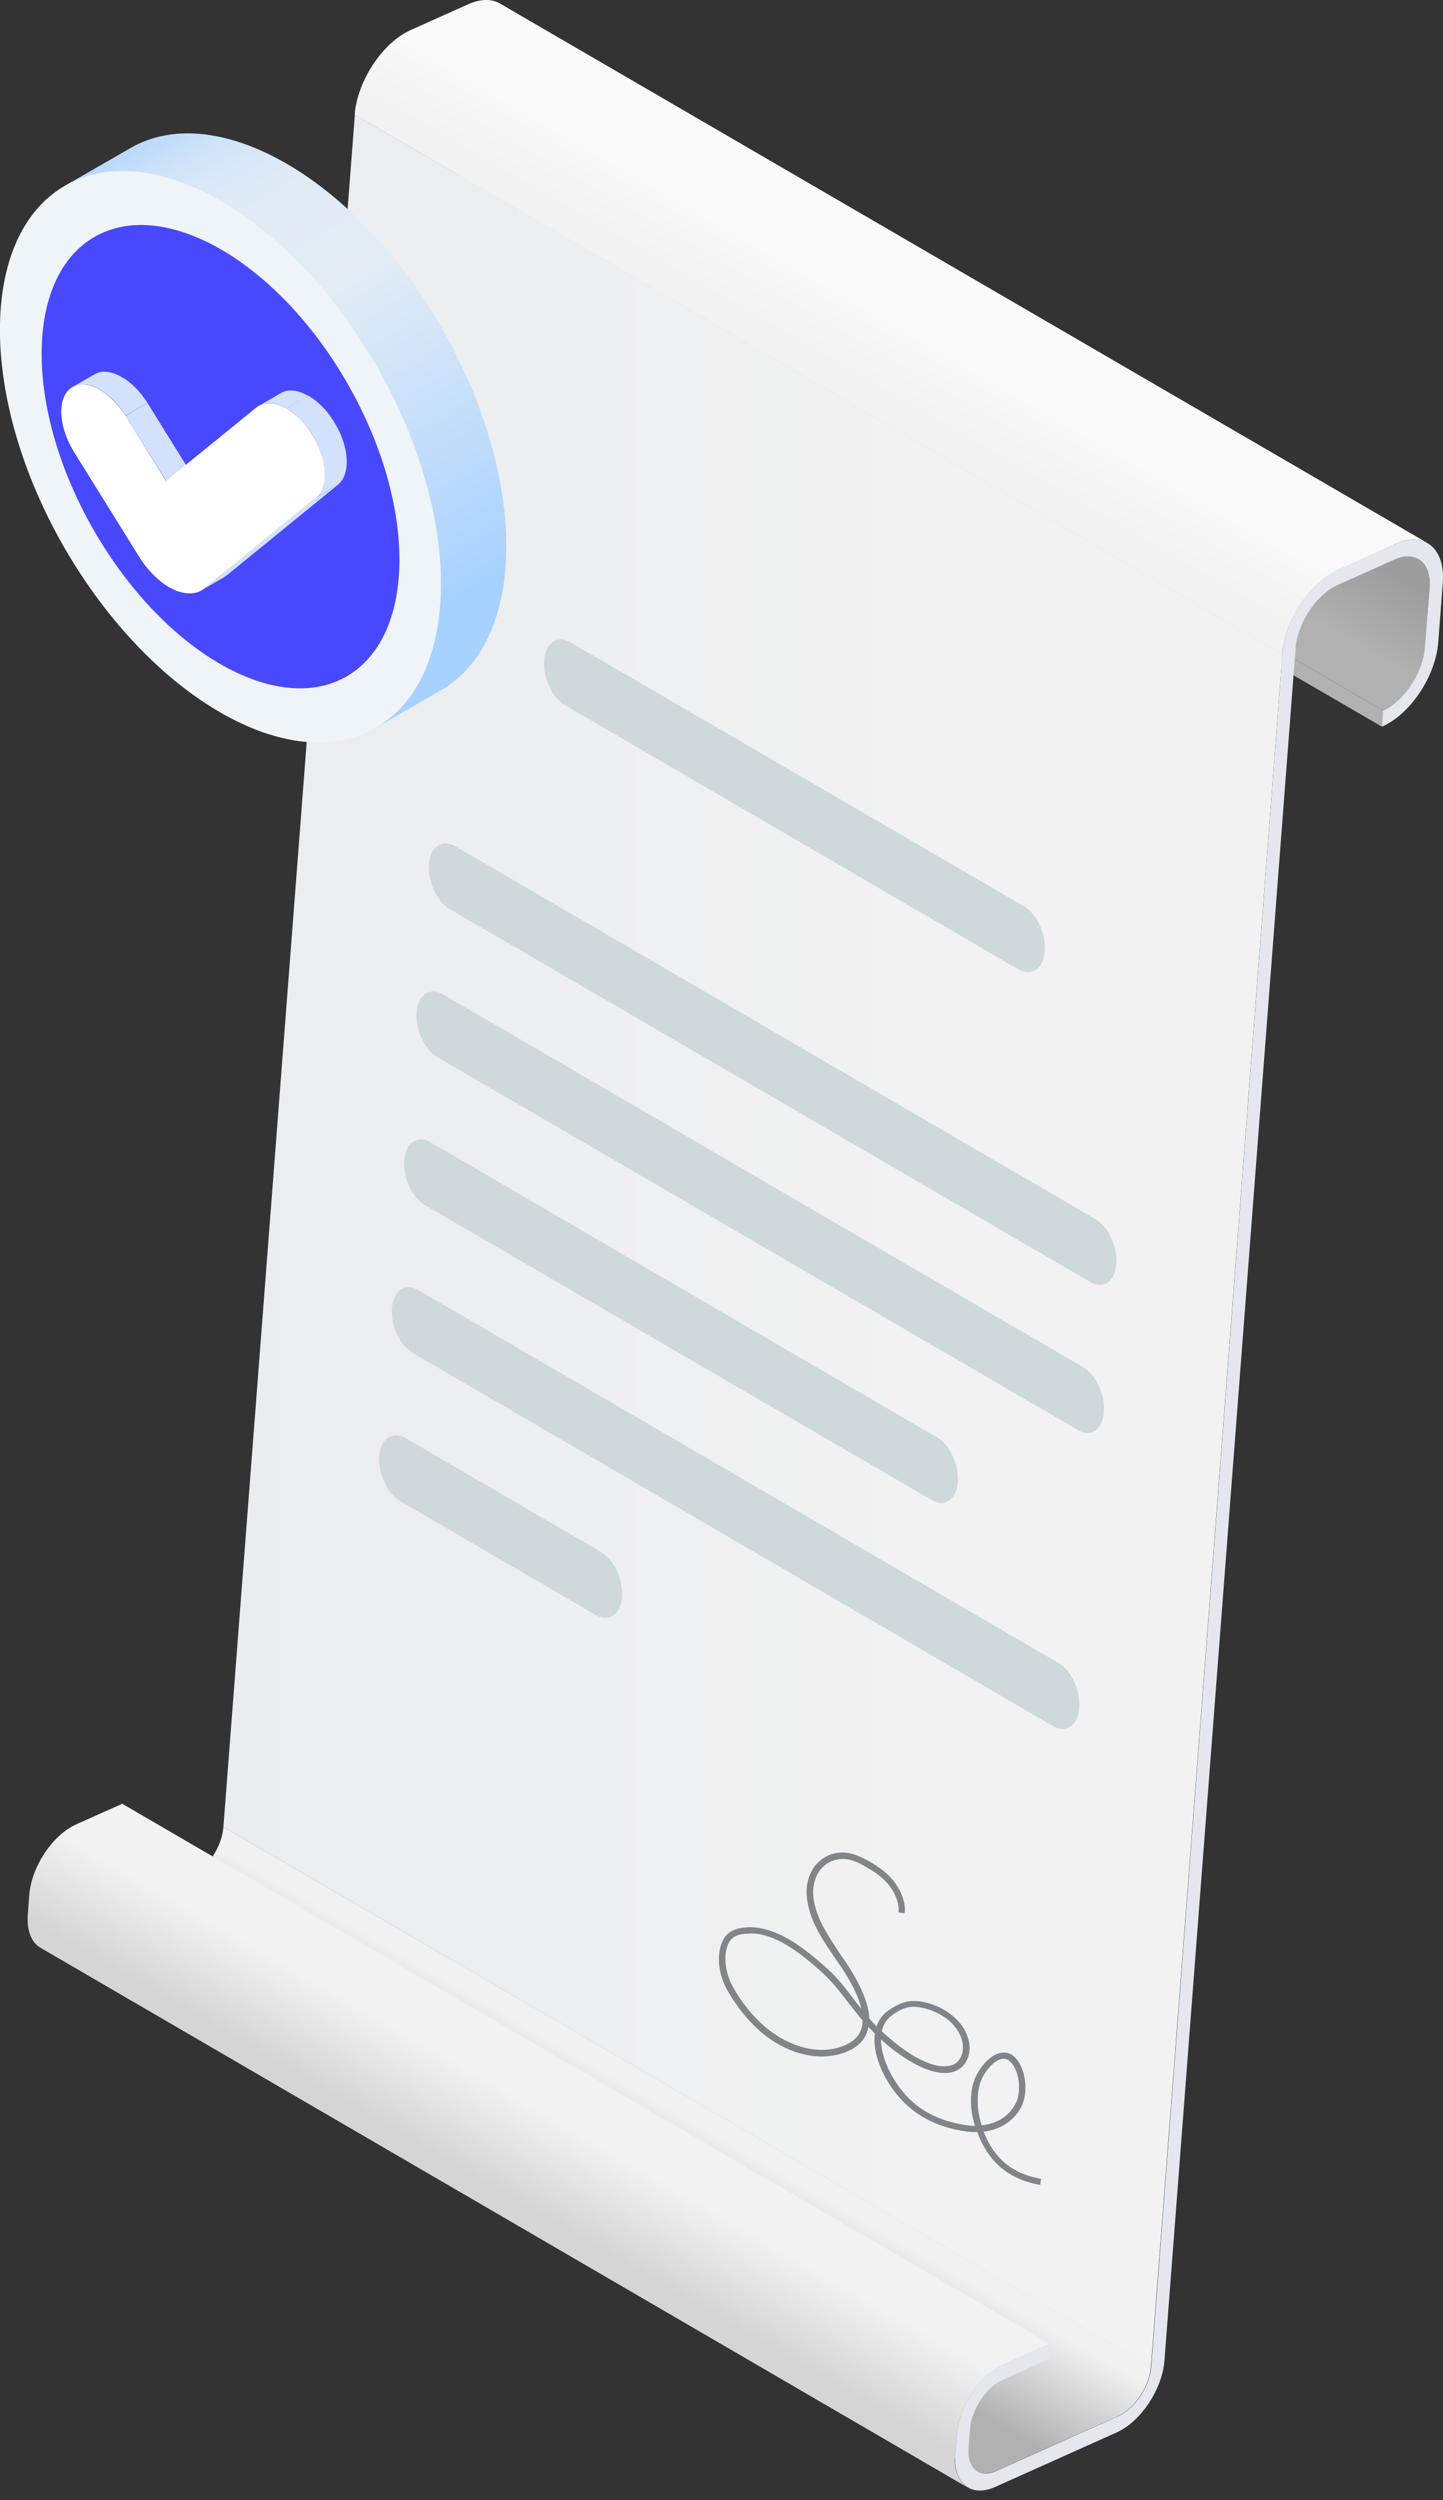 <svg width="142" height="246" viewBox="0 0 142 246" fill="none" xmlns="http://www.w3.org/2000/svg">
<rect x="0" y="0" width="142" height="246" fill="#333333" stroke="none"/>
<path d="M21.985 179.773C21.847 181.728 20.385 183.931 18.73 184.675L6.703 190.072C5.986 190.402 5.352 190.375 4.883 190.099L96.157 243.187C96.626 243.463 97.26 243.463 97.977 243.16L110.004 237.763C111.659 237.019 113.093 234.844 113.258 232.862L21.985 179.773Z" fill="url(#paint0_linear_3428_9257)"/>
<path d="M12.03 177.492L7.534 179.502C5.161 180.549 3.065 183.715 2.872 186.551L2.734 188.424C2.624 190.021 3.12 191.177 4.003 191.673L95.249 244.789C94.366 244.265 93.87 243.109 93.98 241.539L94.118 239.667C94.339 236.831 96.435 233.664 98.78 232.618L103.276 230.608L12.03 177.492Z" fill="url(#paint1_linear_3428_9257)"/>
<path d="M135.993 71.509L44.719 18.421L44.857 16.852L136.131 69.94L135.993 71.509Z" fill="#B1B1B1"/>
<path d="M139.55 55.01L48.276 1.922C49.048 2.362 49.49 3.381 49.379 4.786L48.938 10.651C48.745 13.129 46.897 15.91 44.828 16.846L136.13 69.934C138.198 68.998 140.046 66.217 140.24 63.739L140.681 57.874C140.791 56.497 140.35 55.478 139.55 55.01Z" fill="url(#paint2_linear_3428_9257)"/>
<path d="M113.258 232.893L21.984 179.778L34.921 11.289L126.195 64.377L113.258 232.893Z" fill="url(#paint3_linear_3428_9257)"/>
<path d="M137.372 53.498C140.158 52.259 142.227 53.966 141.979 57.298L141.537 63.163C141.289 66.522 138.807 70.267 135.993 71.506L136.104 69.936C138.172 69 140.02 66.219 140.213 63.741L140.682 57.876C140.875 55.398 139.331 54.131 137.262 55.04L131.607 57.573C129.539 58.509 127.691 61.29 127.497 63.769L114.588 232.285C114.368 235.121 112.271 238.26 109.927 239.334L97.9 244.731C95.528 245.777 93.79 244.345 94.011 241.509L94.149 239.637C94.37 236.801 96.466 233.634 98.811 232.588L103.307 230.578L103.196 232.147L98.7 234.157C97.045 234.901 95.611 237.076 95.445 239.058L95.308 240.931C95.17 242.886 96.383 243.905 98.011 243.161L110.037 237.764C111.692 237.021 113.126 234.846 113.292 232.863L126.201 64.347C126.449 60.987 128.932 57.27 131.745 56.004L137.372 53.498Z" fill="#E4E7ED"/>
<path d="M49.214 0.355C48.414 -0.114 47.339 -0.141 46.097 0.41L40.443 2.943C37.657 4.182 35.174 7.927 34.898 11.286L126.172 64.374C126.421 61.015 128.903 57.298 131.717 56.031L137.371 53.498C138.585 52.947 139.661 52.975 140.488 53.443L49.214 0.355Z" fill="url(#paint4_linear_3428_9257)"/>
<path d="M100.244 95.405L55.586 69.384C54.317 68.641 53.407 66.658 53.545 64.951C53.683 63.244 54.842 62.473 56.11 63.189L100.768 89.182C102.037 89.925 102.947 91.908 102.809 93.615C102.644 95.35 101.513 96.121 100.244 95.405Z" fill="#CFD8DB"/>
<path d="M107.306 126.159L44.25 89.454C42.981 88.711 42.071 86.728 42.209 85.021C42.347 83.314 43.505 82.543 44.774 83.259L107.803 119.964C109.072 120.707 109.982 122.69 109.844 124.397C109.706 126.131 108.575 126.902 107.306 126.159Z" fill="#CFD8DB"/>
<path d="M106.095 140.729L43.039 104.025C41.77 103.281 40.86 101.299 40.998 99.591C41.136 97.884 42.295 97.113 43.563 97.829L106.592 134.534C107.861 135.277 108.771 137.26 108.633 138.967C108.495 140.674 107.364 141.473 106.095 140.729Z" fill="#CFD8DB"/>
<path d="M91.692 147.609L41.821 118.587C40.552 117.844 39.642 115.861 39.779 114.154C39.917 112.447 41.076 111.676 42.345 112.392L92.216 141.442C93.485 142.185 94.395 144.168 94.257 145.875C94.091 147.582 92.96 148.353 91.692 147.609Z" fill="#CFD8DB"/>
<path d="M103.638 169.858L40.61 133.126C39.341 132.383 38.431 130.4 38.569 128.693C38.706 126.986 39.865 126.215 41.134 126.931L104.162 163.635C105.431 164.379 106.341 166.361 106.203 168.069C106.065 169.803 104.907 170.574 103.638 169.858Z" fill="#CFD8DB"/>
<path d="M58.648 158.931L39.367 147.697C38.099 146.953 37.188 144.971 37.326 143.263C37.464 141.556 38.623 140.785 39.892 141.501L59.172 152.736C60.441 153.479 61.352 155.462 61.214 157.169C61.076 158.876 59.917 159.647 58.648 158.931Z" fill="#CFD8DB"/>
<path d="M102.365 214.995C98.365 214.306 96.903 211.746 96.159 209.79C95.662 209.818 95.248 209.763 95.083 209.735C92.021 209.322 89.649 207.973 87.994 205.77C86.587 203.87 85.87 201.75 86.091 200.098C85.87 199.878 85.677 199.657 85.456 199.465C85.263 200.539 84.573 201.365 83.387 201.86C80.877 202.934 77.677 202.246 75.029 200.071C73.733 198.997 72.547 197.537 71.582 195.858C70.616 194.15 70.478 192.14 71.195 190.819C71.802 189.745 72.988 189.662 73.843 189.635C76.547 189.69 79.029 191.59 81.319 193.627C82.394 194.591 83.167 195.582 83.966 196.656C84.215 196.987 84.491 197.345 84.766 197.675C84.491 196.463 83.773 195.032 82.642 193.352L82.256 192.801C81.043 191.039 79.801 189.194 79.47 187.212C79.222 185.835 79.47 184.596 80.16 183.659C80.739 182.888 81.567 182.42 82.505 182.31C83.553 182.2 84.38 182.531 85.346 183.054C86.146 183.494 87.084 184.072 87.856 184.981C88.545 185.807 89.207 187.212 89.014 188.285L88.407 188.175C88.545 187.432 88.132 186.275 87.387 185.394C86.67 184.541 85.815 184.045 85.042 183.604C84.022 183.026 83.36 182.861 82.587 182.944C81.843 183.026 81.153 183.412 80.684 184.045C80.105 184.816 79.884 185.917 80.105 187.101C80.436 188.974 81.65 190.736 82.808 192.471L83.194 193.021C84.684 195.252 85.484 197.124 85.539 198.611C85.76 198.859 86.008 199.134 86.256 199.41C86.477 198.749 86.863 198.226 87.415 197.84C87.939 197.482 88.49 197.152 89.152 196.987C90.394 196.684 92.186 197.179 93.538 198.198C95.331 199.52 95.938 201.668 94.917 203.099C94.586 203.568 94.062 203.87 93.428 203.953C91.966 204.173 89.925 203.292 87.69 201.53C87.332 201.255 87.001 200.952 86.697 200.676C86.697 202.108 87.359 203.843 88.518 205.412C90.062 207.505 92.242 208.717 95.165 209.13C95.303 209.157 95.607 209.185 95.938 209.185C95.386 207.422 95.414 205.605 96.048 204.283C96.407 203.512 97.51 201.97 98.779 201.97H98.806C99.551 201.97 100.158 202.521 100.572 203.568C101.096 204.862 100.958 206.486 100.489 207.34C99.579 209.02 98.034 209.598 96.793 209.763C97.51 211.553 98.889 213.811 102.448 214.389L102.365 214.995ZM98.779 202.576C97.951 202.576 96.986 203.733 96.627 204.531C96.076 205.743 96.076 207.478 96.6 209.13C97.703 209.019 99.138 208.524 99.937 207.009C100.324 206.321 100.434 204.889 99.993 203.788C99.662 202.989 99.248 202.576 98.779 202.576ZM86.78 199.878C87.166 200.263 87.608 200.621 88.076 201.007C90.89 203.265 92.573 203.43 93.317 203.292C93.786 203.237 94.145 203.017 94.393 202.686C95.193 201.53 94.641 199.768 93.152 198.639C91.938 197.758 90.338 197.289 89.29 197.537C88.739 197.675 88.214 197.978 87.773 198.308C87.249 198.694 86.918 199.217 86.78 199.878ZM73.733 190.268C72.685 190.268 72.078 190.543 71.747 191.122C71.14 192.223 71.306 194.04 72.133 195.527C73.016 197.124 74.202 198.556 75.416 199.547C77.898 201.585 80.85 202.246 83.139 201.255C84.16 200.814 84.711 200.153 84.849 199.244C84.877 199.107 84.877 198.969 84.877 198.804C84.353 198.198 83.911 197.592 83.442 197.014C82.642 195.968 81.898 195.004 80.877 194.068C78.698 192.113 76.326 190.268 73.816 190.24C73.816 190.268 73.788 190.268 73.733 190.268Z" fill="#818489"/>
<path d="M12.55 29.074C13.184 34.637 15.253 40.832 18.674 46.807C22.122 52.782 26.425 57.656 30.893 60.96L37.044 71.589L43.471 67.872C51.939 62.915 51.939 47 43.471 32.269C35.003 17.565 21.266 9.662 12.798 14.591L6.344 18.308L12.55 29.074Z" fill="url(#paint5_linear_3428_9257)"/>
<path d="M37.044 35.982C45.512 50.686 45.512 66.629 37.044 71.585C28.576 76.542 14.839 68.612 6.343 53.908C-2.125 39.204 -2.125 23.261 6.343 18.305C14.839 13.348 28.576 21.278 37.044 35.982Z" fill="#EFF4F9"/>
<path d="M34.065 66.584C40.986 62.645 41.062 49.759 34.233 37.804C27.404 25.848 16.258 19.35 9.337 23.289C2.415 27.228 2.34 40.114 9.169 52.069C15.998 64.025 27.144 70.523 34.065 66.584Z" fill="#4848FF"/>
<path d="M21.98 56.857L19.828 58.096C19.911 58.041 20.021 57.986 20.104 57.903L22.256 56.664C22.173 56.719 22.062 56.802 21.98 56.857Z" fill="#C6C0D0"/>
<path d="M7.141 38.077L9.292 36.838C10.037 36.398 11.002 36.535 11.995 37.113C12.878 37.609 13.788 38.49 14.505 39.647L12.354 40.886C11.637 39.729 10.726 38.848 9.816 38.325C8.851 37.774 7.885 37.637 7.141 38.077Z" fill="#D3E1FC"/>
<path d="M12.359 40.915L14.511 39.648L18.511 46.092L16.359 47.331L12.359 40.915Z" fill="#D3E1FC"/>
<path d="M31.088 48.978L33.239 47.711L22.261 56.66L20.109 57.899L31.088 48.978Z" fill="#D3E1FC"/>
<path d="M25.484 39.921L27.636 38.682C28.381 38.241 29.346 38.379 30.339 38.957L28.188 40.196C27.195 39.618 26.229 39.48 25.484 39.921Z" fill="#D3E1FC"/>
<path d="M28.188 40.196L30.339 38.93C31.194 39.425 32.049 40.224 32.739 41.298C34.366 43.748 34.587 46.64 33.235 47.714L31.084 48.953C32.435 47.879 32.187 45.015 30.587 42.537C29.87 41.49 29.043 40.664 28.188 40.196Z" fill="#D3E1FC"/>
<path d="M28.19 40.2C29.045 40.696 29.9 41.495 30.59 42.568C32.217 45.019 32.438 47.91 31.086 48.984L20.108 57.906C19.225 58.621 17.929 58.511 16.66 57.795C15.612 57.19 14.536 56.143 13.681 54.767L7.281 44.468C5.737 41.963 5.599 39.154 7.006 38.163C7.75 37.639 8.798 37.75 9.819 38.355C10.729 38.879 11.612 39.76 12.357 40.916L16.329 47.332L25.238 40.09C26.011 39.484 27.086 39.567 28.19 40.2Z" fill="white"/>
<defs>
<linearGradient id="paint0_linear_3428_9257" x1="54.831" y1="219.376" x2="63.772" y2="203.863" gradientUnits="userSpaceOnUse">
<stop offset="0.281" stop-color="#B1B1B1"/>
<stop offset="0.881" stop-color="#F1F1F2"/>
</linearGradient>
<linearGradient id="paint1_linear_3428_9257" x1="47.625" y1="217.333" x2="55.985" y2="202.829" gradientUnits="userSpaceOnUse">
<stop offset="0.137" stop-color="#D5D5D5"/>
<stop offset="0.667" stop-color="#F2F2F2"/>
</linearGradient>
<linearGradient id="paint2_linear_3428_9257" x1="88.929" y1="42.737" x2="96.451" y2="29.687" gradientUnits="userSpaceOnUse">
<stop offset="0.281" stop-color="#B1B1B1"/>
<stop offset="0.812" stop-color="#9D9D9D"/>
</linearGradient>
<linearGradient id="paint3_linear_3428_9257" x1="21.997" y1="122.08" x2="126.188" y2="122.08" gradientUnits="userSpaceOnUse">
<stop stop-color="#EAECEF"/>
<stop offset="0.667" stop-color="#F2F2F2"/>
</linearGradient>
<linearGradient id="paint4_linear_3428_9257" x1="83.036" y1="39.493" x2="91.537" y2="24.743" gradientUnits="userSpaceOnUse">
<stop offset="0.155" stop-color="#F2F2F2"/>
<stop offset="0.544" stop-color="#F9F9F9"/>
</linearGradient>
<linearGradient id="paint5_linear_3428_9257" x1="46.48" y1="66.156" x2="15.773" y2="12.875" gradientUnits="userSpaceOnUse">
<stop offset="0.111" stop-color="#A7D1FF"/>
<stop offset="0.642" stop-color="#E3ECF5"/>
<stop offset="0.814" stop-color="#E1EBF5"/>
<stop offset="0.889" stop-color="#DAE8F7"/>
<stop offset="0.946" stop-color="#CDE2F9"/>
<stop offset="0.993" stop-color="#BBDAFB"/>
<stop offset="1" stop-color="#B8D9FC"/>
</linearGradient>
</defs>
</svg>
